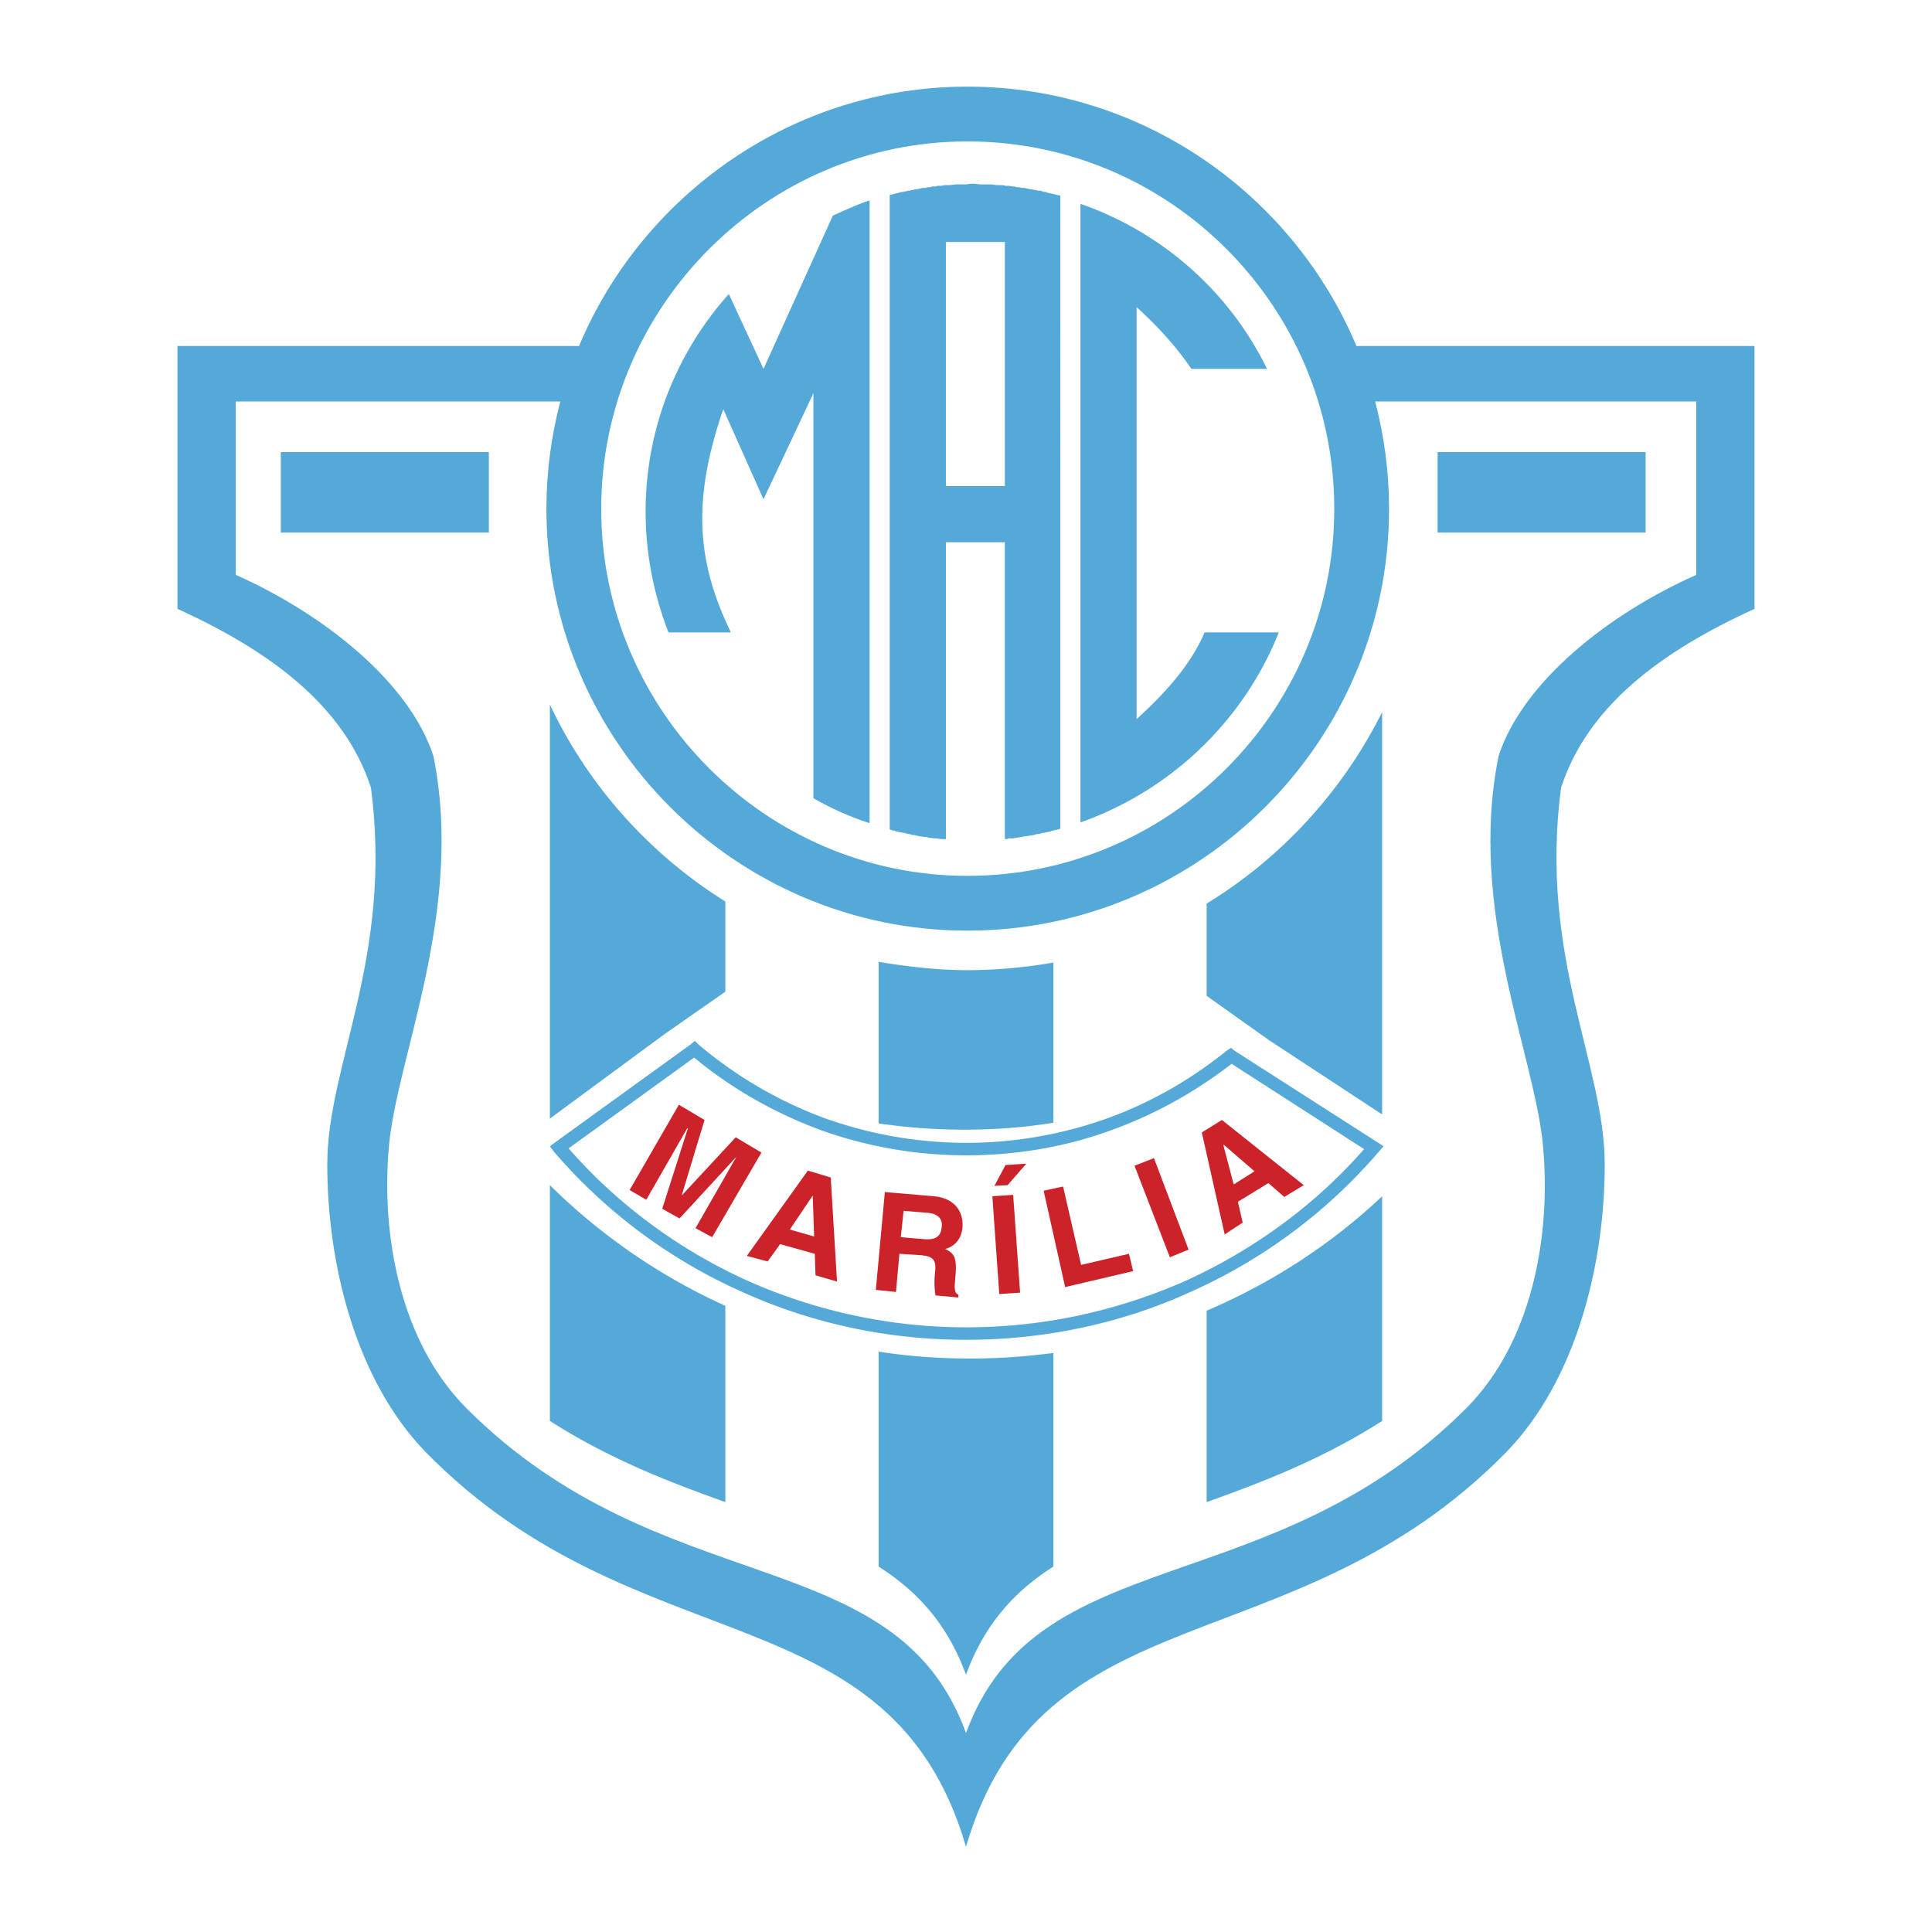 <svg xmlns="http://www.w3.org/2000/svg" width="2500" height="2500" viewBox="0 0 192.756 192.756"><g fill-rule="evenodd" clip-rule="evenodd"><path fill="#fff" d="M0 0h192.756v192.756H0V0z"/><path d="M134.711 34.521h40.338v26.224c-9.41 4.29-16.676 9.757-19.305 17.852-2.213 16.883 4.359 27.608 4.359 37.571 0 9.964-2.836 21.519-9.824 28.715-21.174 21.588-46.359 13.562-53.901 39.37-7.542-25.809-32.728-17.782-53.901-39.37-6.989-7.196-9.825-18.751-9.825-28.715 0-9.963 6.573-20.688 4.358-37.571-2.628-8.095-9.894-13.562-19.304-17.852V34.521h40.2C64.411 19.298 78.803 8.504 96.378 8.504s31.827 10.794 38.333 26.017z" fill="#fff"/><path d="M96.517 87.384c20.204 0 36.603-16.468 36.603-36.603 0-20.204-16.398-36.672-36.603-36.672-20.066 0-36.534 16.468-36.534 36.672 0 20.135 16.467 36.603 36.534 36.603z" fill="#fff"/><path d="M86.76 82.125V19.99c-1.246.415-2.422.969-3.667 1.522l-6.919 15.292-3.459-7.473c-5.19 5.812-8.303 13.423-8.303 21.727 0 4.221.83 8.303 2.283 12.04h6.227c-3.598-7.404-3.736-13.562-.761-22.28l4.013 8.995 4.982-10.586v40.408a28.939 28.939 0 0 0 5.604 2.49zM105.373 19.437c-.068 0-.139-.069-.207-.069h-.07c-.139-.069-.346-.069-.553-.138-.07 0-.07 0-.139-.07-.207 0-.416-.069-.623-.138h-.068-.139c-.207-.069-.416-.069-.623-.138H102.744c-.139-.07-.348-.07-.555-.138h-.275c-.139-.07-.346-.07-.555-.07-.068-.069-.139-.069-.207-.069-.207 0-.416-.069-.555-.069h-.275c-.207-.069-.416-.069-.623-.069h-.207c-.209 0-.416-.07-.623-.07H97.9c-.277 0-.555-.069-.83-.069-.278 0-.554.069-.762.069h-.899c-.208 0-.484.07-.692.07H94.509c-.207 0-.346 0-.553.069h-.347-.069a.627.627 0 0 1-.346.069h-.07c-.069 0-.207 0-.276.069h-.068c-.139 0-.277 0-.415.07H92.02c-.139.068-.346.068-.484.138h-.347v.069h-.069c-.069 0-.208 0-.346.069h-.069c-.069 0-.139 0-.277.069h-.069c-.138 0-.276.069-.415.069-.139 0-.208.07-.277.07-.207.069-.345.069-.483.138h-.069c-.069 0-.139.069-.208.069h-.069-.069v63.311c.207.069.346.139.553.139l.069.069h.069c.207.069.416.069.623.139h.138c.207.069.416.138.623.138.069 0 .069 0 .069.069h.139c.208 0 .415.069.691.139h.139c.208.069.415.069.623.069.069 0 .069.069.138.069.208 0 .484.069.692.069h.138c.277.069.485.069.692.069H94.373V54.102h5.881v29.614c.139 0 .277 0 .346-.069H101.016l2.145-.346h.07s.068 0 .068-.069c.277 0 .484-.069.762-.138h.138c.137-.069.346-.069.553-.139.068 0 .139 0 .139-.069h.138c.139-.069.346-.069.553-.139h.07c.068 0 .068-.069.068-.069h.07V19.506c-.14 0-.278-.069-.417-.069zm-4.359 64.21zM89.182 19.368zm11.554 64.279h.139-.139zm.139 0zm-6.504-35.149V24.142h5.881v24.356h-5.881zM127.584 63.097h-7.404c-1.314 3.113-3.805 5.95-6.781 8.649v-41.1c2.146 1.938 4.014 4.014 5.467 6.159h7.543c-3.738-7.681-10.449-13.631-18.613-16.468v61.72c8.993-3.184 16.259-10.104 19.788-18.96z" fill="#54a9d8"/><path d="M96.517 14.109c20.204 0 36.603 16.468 36.603 36.672 0 20.135-16.398 36.603-36.603 36.603-20.066 0-36.534-16.468-36.534-36.603 0-20.204 16.467-36.672 36.534-36.672zm38.815 20.412c-6.365-15.153-21.379-25.878-38.815-25.878-17.368 0-32.382 10.725-38.748 25.878H17.707v26.224c9.41 4.29 16.675 9.757 19.304 17.852 2.215 16.883-4.358 27.608-4.358 37.571 0 9.964 2.836 21.519 9.825 28.715 21.173 21.588 46.359 13.562 53.901 39.37 7.542-25.809 32.728-17.782 53.901-39.37 6.988-7.196 9.824-18.751 9.824-28.715 0-9.963-6.572-20.688-4.359-37.571 2.629-8.095 9.895-13.562 19.305-17.852V34.521h-39.718zM55.9 40.056H23.518v17.298c8.719 3.875 17.298 10.655 19.72 18.059 3.114 15.36-3.598 29.891-4.428 38.886-.83 9.064 1.176 19.581 7.68 26.155 19.582 19.65 42.899 13.146 49.888 32.451 7.058-19.306 30.376-12.801 49.956-32.451 6.504-6.574 8.441-17.091 7.611-26.155-.83-8.995-7.541-23.525-4.428-38.886 2.422-7.404 11.002-14.185 19.719-18.059V40.056h-32.035c.9 3.46 1.385 6.989 1.385 10.725 0 23.179-18.891 42.069-42.069 42.069-23.111 0-42-18.89-42-42.069 0-3.737.484-7.265 1.383-10.725z" fill="#54a9d8"/><path fill="#54a9d8" d="M28.016 53.133h20.757v-8.027H28.016v8.027zM143.428 53.133h20.758v-8.027h-20.758v8.027zM122.879 106.135c-3.668 2.836-7.75 5.12-12.248 6.711-4.428 1.592-9.271 2.422-14.253 2.422a42.908 42.908 0 0 1-14.6-2.56c-4.636-1.73-8.856-4.152-12.523-7.196l-12.524 9.063c4.774 5.467 10.794 9.965 17.575 13.078a53.564 53.564 0 0 0 22.073 4.774c7.956 0 15.429-1.73 22.21-4.774 6.713-3.113 12.732-7.542 17.506-13.008l-13.216-8.51zm-12.662 5.535c4.498-1.592 8.578-3.944 12.178-6.851l.414-.276.346.276 14.254 9.134.623.415-.484.554a53.23 53.23 0 0 1-18.475 13.839c-6.85 3.183-14.6 4.912-22.694 4.912-8.026 0-15.707-1.729-22.625-4.912a53.237 53.237 0 0 1-18.475-13.839l-.415-.554.553-.415 13.493-9.756.415-.347.346.347a42.037 42.037 0 0 0 12.523 7.334 42.16 42.16 0 0 0 14.185 2.491c4.842 0 9.478-.83 13.838-2.352z"/><path d="M137.893 71.054v40.132l-11.277-7.404-6.229-4.428V90.15c7.474-4.566 13.562-11.209 17.506-19.096zm0 48.297v22.418c-5.949 3.805-11.9 6.089-17.506 8.096v-19.098c6.504-2.768 12.455-6.643 17.506-11.416zm-32.797-23.319v15.983c-2.975.484-5.881.692-8.856.692-2.906 0-5.743-.208-8.58-.623V95.963c2.906.484 5.881.831 8.857.831a50.02 50.02 0 0 0 8.579-.762zm0 38.955v21.312c-3.805 2.421-6.85 5.674-8.718 10.794-1.869-5.12-4.913-8.373-8.718-10.794V134.85c3.044.483 6.158.691 9.202.691 2.837 0 5.534-.208 8.234-.554zM72.368 89.943v8.995l-5.95 4.151-11.555 8.511V70.292c3.805 8.096 9.963 14.946 17.505 19.651zm0 40.339v19.582c-5.604-2.007-11.555-4.291-17.505-8.096v-23.525a60.267 60.267 0 0 0 17.505 12.039z" fill="#54a9d8"/><path d="M75.966 114.991l-2.561-1.522-5.396 5.812 2.283-7.541-2.561-1.522-4.912 8.511 1.66.969 4.083-7.127h.069l-2.56 8.026 1.729.968 5.674-6.157-4.082 7.127 1.66.899 4.914-8.443zm1.868 9.133l-1.245 1.729-2.076-.553 6.089-8.511 2.283.691.623 10.379-2.145-.622-.069-2.146-3.46-.967zm3.252-4.844l-2.284 3.391 2.422.692-.138-4.083zm6.296 9.41l2.007.208.346-3.806 2.145.139c1.522.139 1.522.691 1.384 2.007a8.45 8.45 0 0 0 .069 2.007l2.283.207v-.277c-.415-.207-.415-.553-.277-2.006.138-1.799-.208-2.145-1.038-2.561 1.038-.276 1.66-1.106 1.729-2.214.069-.831-.208-2.768-2.836-3.044l-4.913-.416-.899 9.756zm2.492-5.257l.277-2.63 2.49.208c1.246.139 1.384.899 1.315 1.384-.07.969-.623 1.314-1.661 1.245l-2.421-.207zm12.522-7.335l-2.074.139-1.107 2.076 1.314-.069 1.867-2.146zm-1.312 3.114l-2.076.139.691 9.756 2.076-.139-.691-9.756zm4.98-.831l-1.938.416 2.145 9.617 6.781-1.591-.414-1.73-4.775 1.107-1.799-7.819zm9.065-2.836l-1.938.761 3.529 9.134 1.867-.762-3.458-9.133zm8.373 4.358l3.043-1.867 1.592 1.383 1.938-1.176-8.164-6.504-2.006 1.245 2.283 10.172 1.799-1.177-.485-2.076zm-1.453-5.674h.068l3.045 2.63-2.076 1.314-1.037-3.944z" fill="#cc2229"/></g></svg>